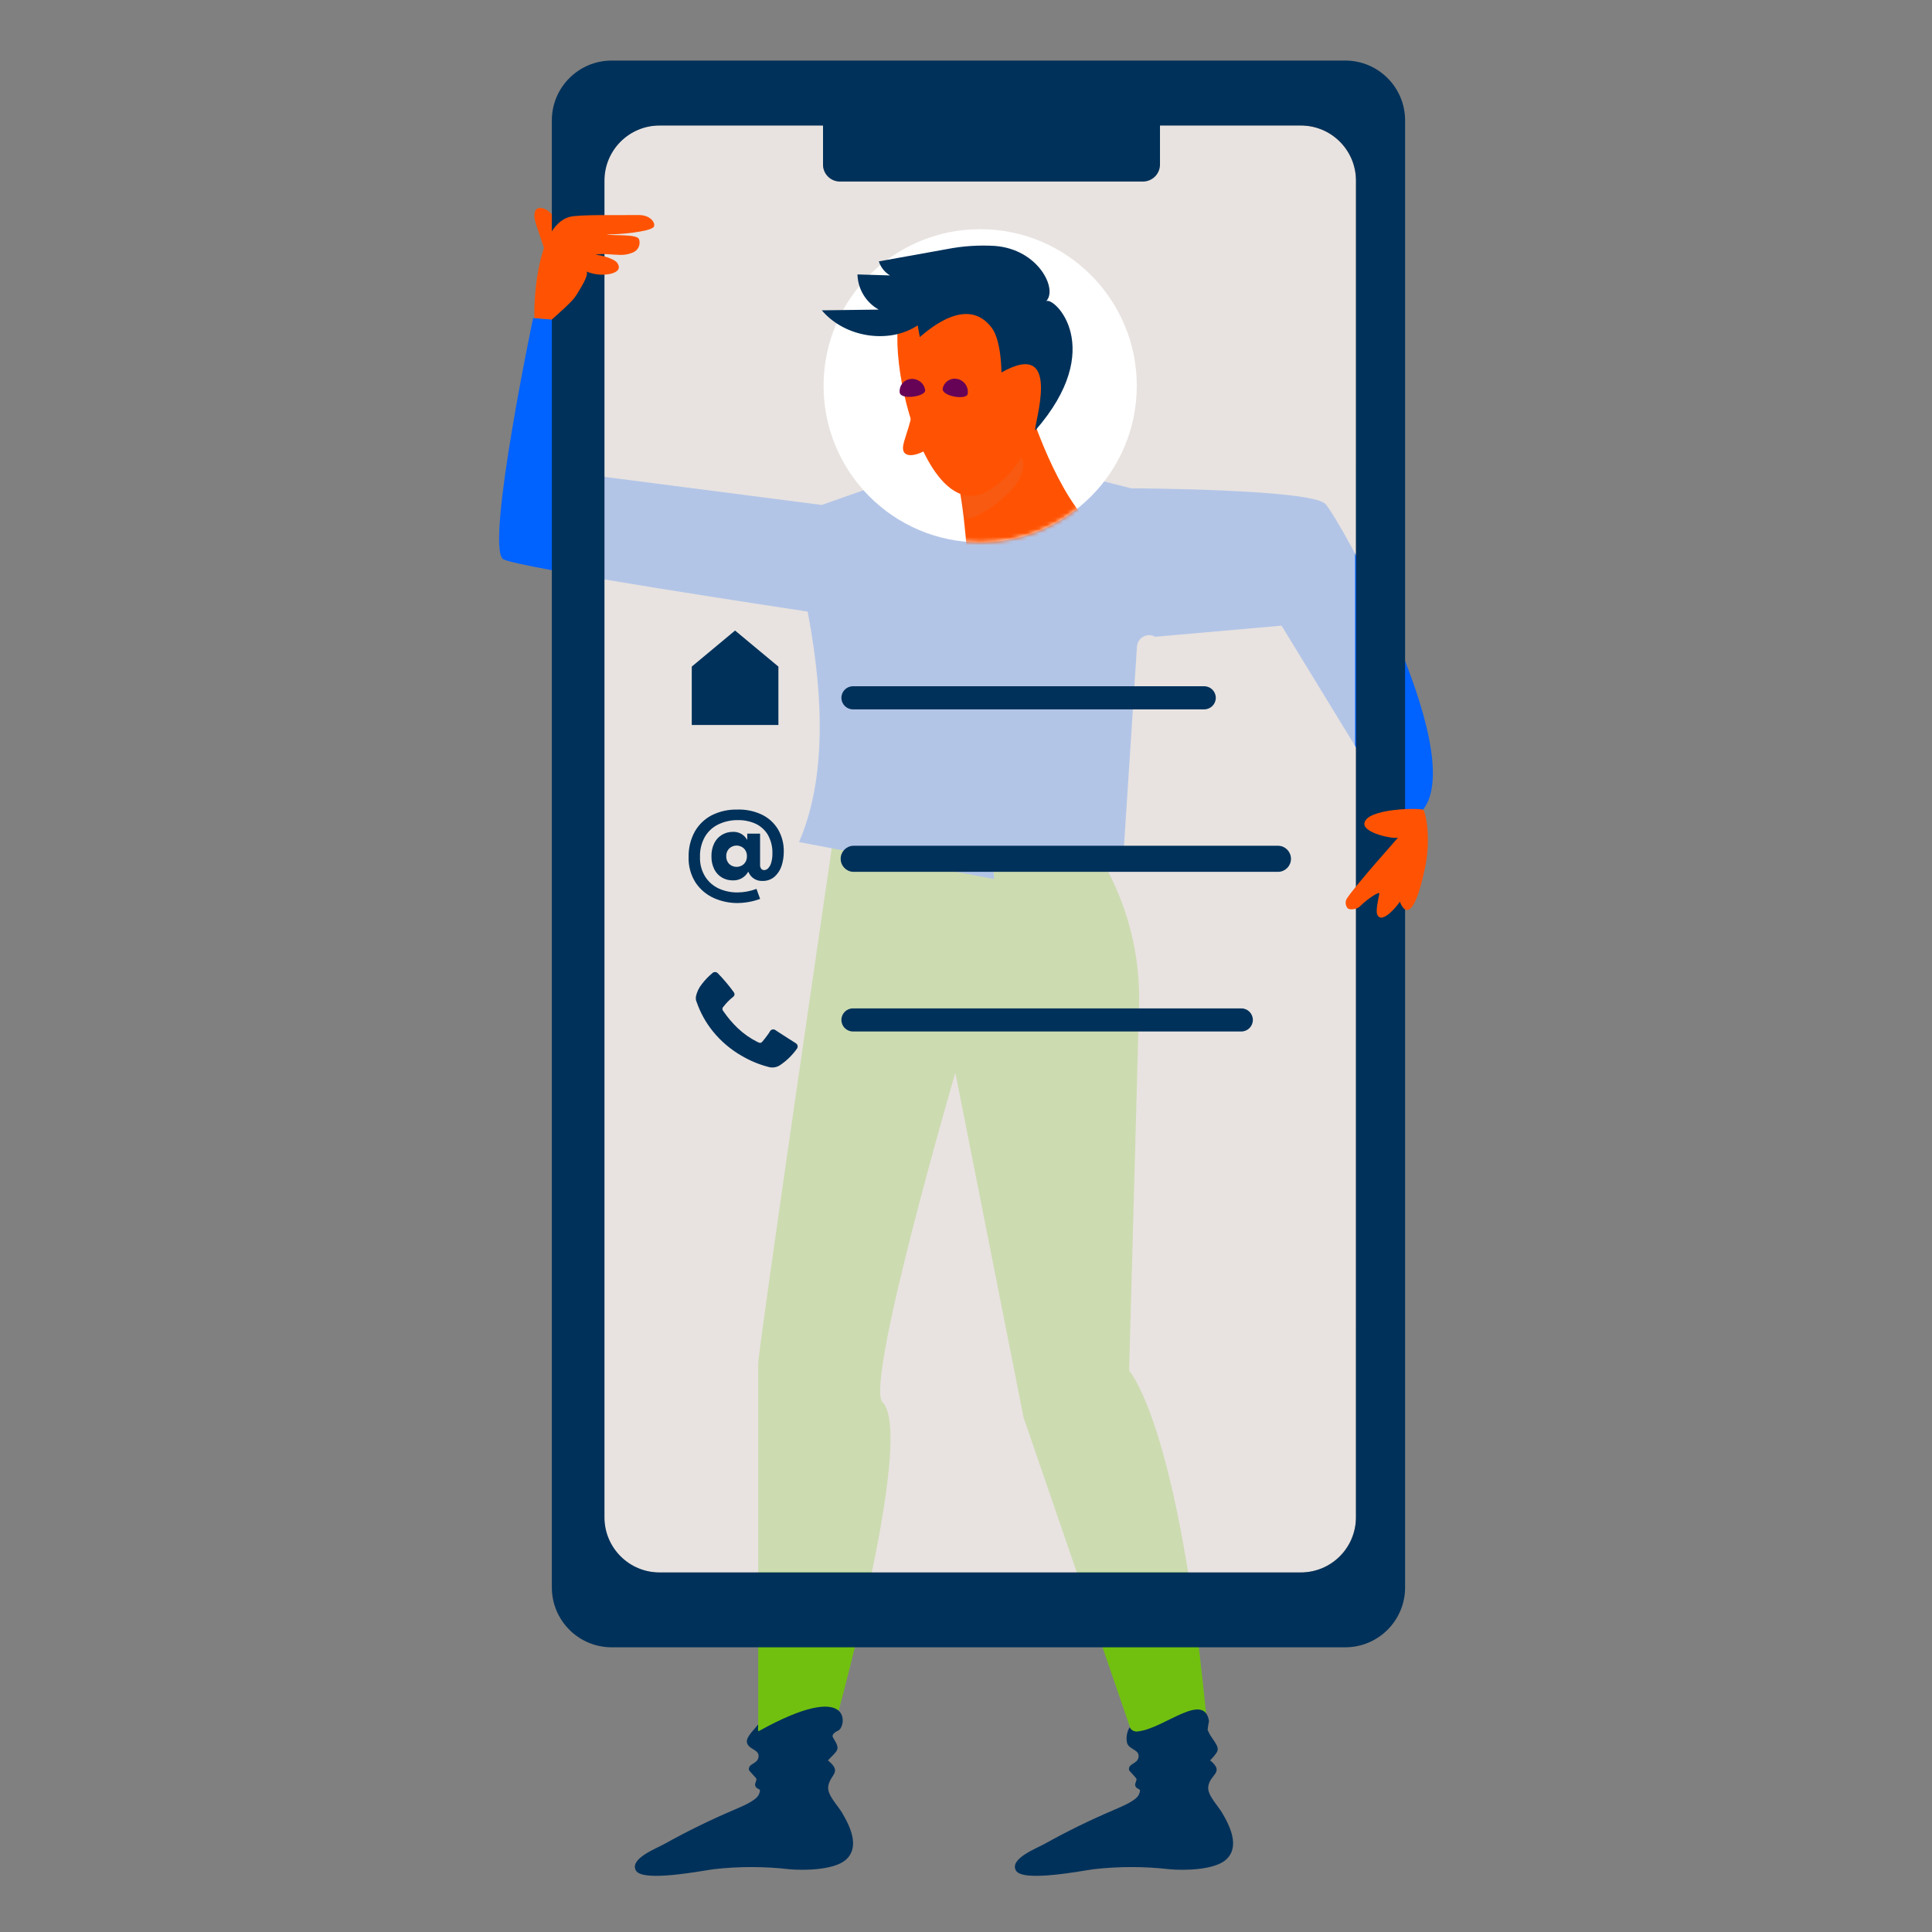 <?xml version="1.0" encoding="UTF-8"?>
<svg width="480px" height="480px" viewBox="0 0 480 480" version="1.1" xmlns="http://www.w3.org/2000/svg" xmlns:xlink="http://www.w3.org/1999/xlink">
    <rect x="0" y="0" width="480" height="480" fill="#808080" stroke="none"/>
    <title>illu/alg/Gegevens-wijzigen</title>
    <defs>
        <circle id="path-1" cx="38.908" cy="38.908" r="38.908"></circle>
        <path d="M20.499,0 C20.499,0 28.409,24.206 38.342,29.28 C48.987,34.715 4.203,41.304 4.531,37.122 C4.531,37.122 3.209,14.126 0.259,11.922 C-2.69,9.719 20.499,0 20.499,0 Z" id="path-3"></path>
    </defs>
    <g id="illu/alg/Gegevens-wijzigen" stroke="none" stroke-width="1" fill="none" fill-rule="evenodd">
        <rect id="bounding-box" x="0" y="0" width="480" height="480"></rect>
        <g id="Group" transform="translate(124.003, 15.047)">
            <path d="M9.225,40.84 L11.124,46.491 C12.525,50.672 15.271,42.66 13.757,39.281 C12.356,36.128 7.191,34.783 9.225,40.84 Z" id="Path" fill="#FF5303" fill-rule="nonzero"></path>
            <polygon id="Path" fill="#0062FF" fill-rule="nonzero" points="110.411 99.83 125.565 103.457 157.625 122.035 142.471 194.89 139.555 203.049 88.262 201.885 88.262 121.459 97.596 110.17"></polygon>
            <path d="M199.222,16.137 L164.191,16.137 L164.191,25.822 C164.191,28.156 162.298,30.048 159.964,30.048 L84.702,30.048 C83.58,30.051 82.503,29.607 81.71,28.814 C80.917,28.02 80.473,26.944 80.476,25.822 L80.476,16.137 L39.827,16.137 C32.267,16.137 26.137,22.262 26.131,29.822 L26.131,361.936 C26.137,369.496 32.267,375.621 39.827,375.621 L199.166,375.621 C206.724,375.621 212.851,369.494 212.851,361.936 L212.851,29.822 C212.851,22.286 206.758,16.168 199.222,16.137 Z" id="Path" fill="#E8E3E1" fill-rule="nonzero"></path>
            <g transform="translate(88.748, 238.319)" fill-rule="nonzero" id="Rectangle">
                <rect fill="#A59994" opacity="0.57" x="0" y="0" width="6.6" height="6.6" rx="2.92"></rect>
                <rect fill="#FFFFFF" x="19.516" y="0" width="6.6" height="6.6" rx="2.92"></rect>
                <rect fill="#A59994" opacity="0.57" x="39.032" y="0" width="6.6" height="6.6" rx="2.92"></rect>
            </g>
            <path d="M82.871,194.167 C82.871,194.167 64.372,320.203 64.372,323.717 L64.372,416.97 L82.453,416.97 C82.453,416.97 103.71,341.776 95.268,333.345 C90.748,328.825 113.349,251.45 113.349,251.45 L130.3,337.131 L162.349,430.384 C162.349,430.384 177.107,427.457 176.926,425.14 C170.078,339.753 156.585,325.695 156.529,325.469 L158.992,234.781 C159.284,223.906 156.959,213.12 152.212,203.332 L150.11,198.992 L82.871,194.167 Z" id="Path" fill="#71C010" fill-rule="nonzero"></path>
            <path d="M8.446,63.973 L17.769,64.707 L22.989,103.016 L80.148,110.407 L101.156,103.016 L115.078,115.04 L122.988,203.343 L74.509,194.167 C80.668,179.951 81.188,160.695 76.656,136.896 C76.656,136.896 2.942,125.855 0.885,123.787 C-3.251,119.696 8.446,63.973 8.446,63.973 Z" id="Path" fill="#0062FF" fill-rule="nonzero"></path>
            <path d="M114.875,117.379 L114.875,197.15 L155.014,198.766 L158.472,145.586 C158.542,144.545 159.142,143.614 160.06,143.12 C160.979,142.627 162.087,142.64 162.993,143.156 L194.397,140.399 L220.513,183.115 C220.308,183.699 220.351,184.342 220.633,184.893 C220.915,185.444 221.411,185.855 222.004,186.031 L226.796,187.534 C228.05,187.929 228.92,186.98 229.7,185.918 C240.73,171.046 208.579,113.526 205.268,110.136 C201.573,106.44 157.037,106.271 157.037,106.271 L131.396,99.796 L114.875,117.379 Z" id="Path" fill="#0062FF" fill-rule="nonzero"></path>
            <path d="M64.44,415.083 C64.191,414.868 64.44,413.67 64.327,413.399 C63.728,414.348 61.321,416.393 61.558,417.806 C61.864,419.716 64.949,419.524 64.406,421.693 C64.033,423.242 61.864,423.083 62.067,424.688 C62.067,424.869 63.672,426.462 63.886,426.824 C64.101,427.186 63.48,428.022 63.615,428.542 C63.988,429.886 65.378,428.858 64.53,430.802 C63.807,432.452 59.683,434.011 58.168,434.689 C52.342,437.178 46.65,439.969 41.116,443.052 C39.127,444.182 32.29,446.736 33.996,449.696 C35.703,452.657 50.608,449.696 53.275,449.357 C59.523,448.64 65.832,448.64 72.079,449.357 C75.842,449.708 83.109,449.549 86.047,447.097 C89.787,443.91 87.177,438.633 85.154,435.243 C84.103,433.469 81.515,430.915 81.764,428.881 C82.126,425.728 85.437,425.389 81.696,422.315 C84.137,419.682 84.928,419.795 82.973,416.665 C82.397,415.738 84.001,415.037 84.329,414.868 C86.295,413.806 87.979,401.996 64.44,415.083 Z" id="Path" fill="#00315A" fill-rule="nonzero"></path>
            <path d="M158.913,415.083 C158.02,415.324 157.078,414.91 156.653,414.088 C155.982,415.203 155.741,416.525 155.975,417.806 C156.291,419.716 159.365,419.524 158.823,421.693 C158.45,423.242 156.28,423.083 156.495,424.688 C156.495,424.869 158.088,426.462 158.314,426.824 C158.54,427.186 157.896,428.022 158.032,428.542 C158.405,429.886 159.795,428.858 158.958,430.802 C158.224,432.452 154.099,434.011 152.596,434.689 C146.765,437.176 141.07,439.967 135.532,443.052 C133.543,444.182 126.706,446.736 128.413,449.696 C130.119,452.657 145.025,449.696 147.692,449.357 C153.943,448.64 160.256,448.64 166.507,449.357 C170.259,449.708 177.525,449.549 180.463,447.097 C184.204,443.91 181.593,438.633 179.571,435.243 C178.52,433.469 175.932,430.915 176.18,428.881 C176.542,425.728 180.396,425.389 176.655,422.315 C179.096,419.682 179.096,419.58 177.017,416.563 C176.617,415.994 176.287,415.379 176.034,414.732 C176.096,414.006 176.209,413.284 176.373,412.574 C175.186,405.082 165.241,414.337 158.913,415.083 Z" id="Path" fill="#00315A" fill-rule="nonzero"></path>
            <path d="M198.974,16.137 L163.885,16.137 L163.885,25.822 C163.885,28.156 161.993,30.048 159.659,30.048 L84.397,30.048 C83.275,30.051 82.198,29.607 81.405,28.814 C80.612,28.02 80.167,26.944 80.171,25.822 L80.171,16.137 L39.579,16.137 C32.019,16.137 25.889,22.262 25.882,29.822 L25.882,361.936 C25.889,369.496 32.019,375.621 39.579,375.621 L198.974,375.621 C202.603,375.621 206.084,374.179 208.651,371.613 C211.217,369.046 212.659,365.565 212.659,361.936 L212.659,29.822 C212.659,26.193 211.217,22.712 208.651,20.146 C206.084,17.579 202.603,16.137 198.974,16.137 Z" id="Path" fill="#E8E3E1" fill-rule="nonzero" opacity="0.77"></path>
            <path d="M210.218,0 L27.973,0 C19.76,0 13.101,6.658 13.101,14.872 L13.101,379.361 C13.108,387.57 19.764,394.222 27.973,394.222 L210.218,394.222 C218.427,394.222 225.083,387.57 225.089,379.361 L225.089,14.872 C225.089,6.658 218.431,0 210.218,0 Z M212.896,361.936 C212.896,365.565 211.454,369.046 208.888,371.613 C206.321,374.179 202.841,375.621 199.211,375.621 L39.873,375.621 C32.313,375.621 26.182,369.496 26.176,361.936 L26.176,29.822 C26.182,22.262 32.313,16.137 39.873,16.137 L80.476,16.137 L80.476,25.822 C80.473,26.944 80.917,28.02 81.71,28.814 C82.503,29.607 83.58,30.051 84.702,30.048 L159.964,30.048 C162.298,30.048 164.191,28.156 164.191,25.822 L164.191,16.137 L199.222,16.137 C206.78,16.137 212.907,22.264 212.907,29.822 L212.896,361.936 Z" id="Shape" fill="#00315A" fill-rule="nonzero"></path>
            <g transform="translate(80.611, 41.891)">
                <circle id="Oval" fill="#FFFFFF" fill-rule="nonzero" cx="38.908" cy="38.908" r="38.908"></circle>
                <g id="Clipped">
                    <mask id="mask-2" fill="white">
                        <use xlink:href="#path-1"></use>
                    </mask>
                    <g id="Oval"></g>
                    <g id="Group" mask="url(#mask-2)">
                        <g transform="translate(18.328, 12.625)">
                            <g id="Group" stroke-width="1" fill="none" fill-rule="evenodd" transform="translate(13.009, 33.889)">
                                <path d="M20.499,0 C20.499,0 28.409,24.206 38.342,29.28 C48.987,34.715 4.203,41.304 4.531,37.122 C4.531,37.122 3.209,14.126 0.259,11.922 C-2.69,9.719 20.499,0 20.499,0 Z" id="Path" fill="#FF5303" fill-rule="nonzero"></path>
                                <g id="Clipped">
                                    <mask id="mask-4" fill="white">
                                        <use xlink:href="#path-3"></use>
                                    </mask>
                                    <g id="Path"></g>
                                    <path d="M2.531,24.873 C3.752,25.533 5.228,25.512 6.429,24.816 C9.389,23.471 12.072,21.586 14.34,19.256 C16.091,17.756 17.394,15.8 18.103,13.606 C18.313,12.871 18.352,12.098 18.216,11.346 C18.091,10.606 17.686,9.943 17.086,9.493 C15.956,8.769 14.521,9.289 13.357,9.865 C10.47,11.26 7.782,13.035 5.367,15.143 C3.672,16.657 2.158,18.104 1.638,20.465 C1.288,22.036 1.084,23.833 2.531,24.873 Z" id="Path" fill="#A59994" fill-rule="nonzero" opacity="0.3" style="mix-blend-mode: multiply;" mask="url(#mask-4)"></path>
                                </g>
                            </g>
                            <path d="M5.053,4.507 C-6.982,1.185 4.013,61.813 21.936,52.693 C32.242,47.449 37.824,31.097 37.259,21.402 C36.604,9.751 19.371,-8.545 5.053,4.507 Z" id="Path" fill="#FF5303" fill-rule="nonzero"></path>
                            <path d="M11.268,26.961 C10.906,28.86 17.201,29.956 17.483,28.295 C17.616,27.429 17.396,26.547 16.874,25.844 C16.352,25.142 15.57,24.677 14.703,24.554 C13.097,24.299 11.577,25.364 11.268,26.961 Z" id="Path" fill="#670357" fill-rule="nonzero"></path>
                            <path d="M0.589,27.956 C0.815,29.877 7.143,28.996 6.917,27.334 C6.779,26.468 6.3,25.694 5.586,25.184 C4.872,24.675 3.984,24.472 3.12,24.622 C1.514,24.867 0.393,26.343 0.589,27.956 Z" id="Path" fill="#670357" fill-rule="nonzero"></path>
                            <path d="M7.934,41.697 C7.324,35.166 4.036,28.137 3.957,30.645 C3.832,34.386 1.889,38.94 1.493,40.895 C0.713,44.67 4.962,43.856 7.934,41.697 Z" id="Path" fill="#FF5303" fill-rule="nonzero"></path>
                        </g>
                    </g>
                </g>
            </g>
            <path d="M103.992,65.792 C97.088,70.414 86.036,68.968 80.171,62.052 L94.308,61.871 C91.136,60.089 89.132,56.772 89.03,53.135 L97.11,53.384 C95.795,52.594 94.811,51.353 94.341,49.892 L111.213,46.852 C115.137,46.082 119.143,45.812 123.135,46.05 C134.007,46.852 138.866,56.865 135.905,59.78 C137.86,58.537 151.161,71.386 133.204,91.908 C132.583,91.105 140.414,68.674 124.808,77.488 C124.808,77.488 124.808,69.646 122.423,66.436 C116.479,58.458 107.179,66.436 104.523,68.696 L103.992,65.792 Z" id="Path" fill="#00315A" fill-rule="nonzero"></path>
            <path d="M17.52,38.84 C19.972,38.173 31.363,38.456 34.527,38.377 C37.918,38.298 39.048,40.716 38.347,41.405 C37.217,42.535 29.973,43.247 26.73,43.18 C28.097,43.586 34.053,43.044 34.731,44.31 C35.21,45.568 34.658,46.984 33.454,47.587 C32.274,48.131 30.975,48.364 29.679,48.265 C28.38,48.265 25.238,47.824 23.939,48.265 C25.204,48.265 28.606,49.214 29.329,50.242 C30.38,51.734 29.329,52.616 27.589,53.011 C25.614,53.397 23.569,53.189 21.712,52.412 C22.391,53.339 19.961,57 19.057,58.469 C18.153,59.938 14.39,63.17 13.101,64.334 L8.807,63.984 C8.559,62.402 8.796,41.202 17.52,38.84 Z" id="Path" fill="#FF5303" fill-rule="nonzero"></path>
            <path d="M229.655,186.189 C229.372,185.624 215.303,185.669 214.964,189.579 C214.772,191.918 222.05,193.455 223.327,193.071 C223.327,193.127 212.964,204.643 210.579,208.248 C210.175,208.99 210.255,209.903 210.783,210.564 C211.133,211.061 213.043,211.028 213.981,210.033 C215.834,208.18 218.818,206.293 218.693,206.971 C218.501,208.01 217.778,211.073 218.14,212.067 C219.213,215.028 223.53,209.502 223.79,208.96 C223.79,208.96 226.513,217.277 230.028,200.62 C231.35,194.529 230.649,188.2 229.655,186.189 Z" id="Path" fill="#FF5303" fill-rule="nonzero"></path>
            <g transform="translate(47.077, 141.608)" fill="#00315A" fill-rule="nonzero">
                <path d="M137.319,99.615 L40.835,99.615 C39.25,99.615 37.964,98.33 37.964,96.744 C37.964,95.159 39.25,93.874 40.835,93.874 L137.319,93.874 C138.905,93.874 140.19,95.159 140.19,96.744 C140.19,98.33 138.905,99.615 137.319,99.615 L137.319,99.615 Z" id="Path"></path>
                <path d="M128.109,19.584 L40.835,19.584 C39.25,19.584 37.964,18.299 37.964,16.714 C37.964,15.128 39.25,13.843 40.835,13.843 L128.109,13.843 C129.695,13.843 130.98,15.128 130.98,16.714 C130.98,18.299 129.695,19.584 128.109,19.584 L128.109,19.584 Z" id="Path"></path>
                <path d="M146.608,59.95 L40.835,59.95 C39.121,59.848 37.783,58.429 37.783,56.712 C37.783,54.995 39.121,53.576 40.835,53.474 L146.608,53.474 C148.322,53.576 149.66,54.995 149.66,56.712 C149.66,58.429 148.322,59.848 146.608,59.95 L146.608,59.95 Z" id="Path"></path>
                <path d="M1.803,91.004 C2.038,89.839 2.554,88.749 3.306,87.828 C4.069,86.824 4.945,85.91 5.916,85.105 C6.281,84.762 6.85,84.762 7.216,85.105 C8.674,86.591 10.019,88.186 11.239,89.874 C11.371,90.044 11.427,90.262 11.395,90.475 C11.363,90.688 11.245,90.879 11.069,91.004 C10.169,91.723 9.357,92.546 8.651,93.456 C8.496,93.603 8.408,93.807 8.408,94.021 C8.408,94.235 8.496,94.439 8.651,94.586 C9.692,96.118 10.893,97.534 12.233,98.812 C13.674,100.174 15.307,101.317 17.081,102.203 L17.284,102.304 C17.77,102.519 18.008,102.508 18.358,102.101 C18.708,101.694 19.273,100.971 19.714,100.349 C19.897,100.105 20.063,99.848 20.211,99.581 C20.34,99.343 20.568,99.173 20.833,99.116 C21.098,99.06 21.375,99.122 21.59,99.287 L22.539,99.909 C23.918,100.79 25.274,101.683 26.653,102.542 C26.873,102.676 27.028,102.896 27.08,103.149 C27.131,103.402 27.075,103.665 26.924,103.875 C25.799,105.471 24.394,106.85 22.776,107.943 C21.903,108.55 20.798,108.721 19.782,108.407 C17.474,107.801 15.261,106.881 13.205,105.672 C10.471,104.11 8.05,102.057 6.063,99.615 C4.304,97.445 2.936,94.986 2.017,92.349 L1.814,91.772 L1.803,91.004 Z" id="Path"></path>
                <path d="M18.2,45.734 C19.87,46.54 21.268,47.817 22.223,49.406 C23.197,51.082 23.69,52.994 23.647,54.932 C23.656,56.153 23.465,57.367 23.082,58.526 C22.739,59.554 22.131,60.474 21.319,61.193 C20.483,61.887 19.421,62.249 18.335,62.21 C16.811,62.281 15.41,61.371 14.855,59.95 L14.798,59.95 C14.026,61.32 12.55,62.141 10.979,62.074 C10.044,62.086 9.123,61.848 8.312,61.385 C7.49,60.899 6.824,60.19 6.391,59.339 C5.891,58.325 5.646,57.204 5.679,56.074 C5.648,54.94 5.892,53.815 6.391,52.796 C6.824,51.937 7.495,51.219 8.323,50.728 C9.139,50.253 10.068,50.007 11.013,50.016 C12.449,49.956 13.8,50.702 14.516,51.949 L14.572,51.949 L14.572,50.457 L17.759,50.457 L17.759,58.142 C17.728,58.514 17.828,58.886 18.042,59.193 C18.224,59.408 18.494,59.529 18.776,59.52 C19.145,59.506 19.494,59.348 19.748,59.08 C20.114,58.695 20.379,58.225 20.516,57.712 C20.733,56.979 20.836,56.217 20.821,55.452 C20.884,53.811 20.493,52.184 19.691,50.751 C18.967,49.542 17.896,48.577 16.618,47.982 C15.249,47.376 13.764,47.076 12.267,47.101 C10.6,47.072 8.949,47.428 7.442,48.141 C6.024,48.806 4.842,49.885 4.051,51.237 C3.195,52.775 2.773,54.517 2.831,56.277 C2.775,57.997 3.227,59.695 4.13,61.159 C4.955,62.447 6.131,63.47 7.521,64.108 C8.981,64.761 10.566,65.088 12.165,65.069 C13.772,65.054 15.363,64.756 16.866,64.187 L17.77,66.674 C15.96,67.339 14.049,67.687 12.12,67.702 C10.103,67.707 8.108,67.283 6.266,66.459 C4.431,65.635 2.864,64.312 1.746,62.639 C0.54,60.754 -0.066,58.548 0.006,56.311 C-0.052,54.097 0.474,51.906 1.531,49.96 C2.518,48.217 3.99,46.8 5.769,45.88 C7.731,44.91 9.898,44.43 12.086,44.479 C14.195,44.405 16.291,44.835 18.2,45.734 L18.2,45.734 Z M10.086,54.153 C9.586,54.664 9.32,55.359 9.351,56.074 C9.324,56.787 9.59,57.481 10.086,57.995 C11.12,58.961 12.725,58.961 13.759,57.995 C14.255,57.481 14.52,56.787 14.493,56.074 C14.524,55.359 14.258,54.664 13.759,54.153 C12.729,53.175 11.115,53.175 10.086,54.153 L10.086,54.153 Z" id="Shape"></path>
                <polygon id="Path" points="22.313 23.471 0.785 23.471 0.785 8.961 11.544 0 22.313 8.961"></polygon>
            </g>
        </g>
    </g>
</svg>
